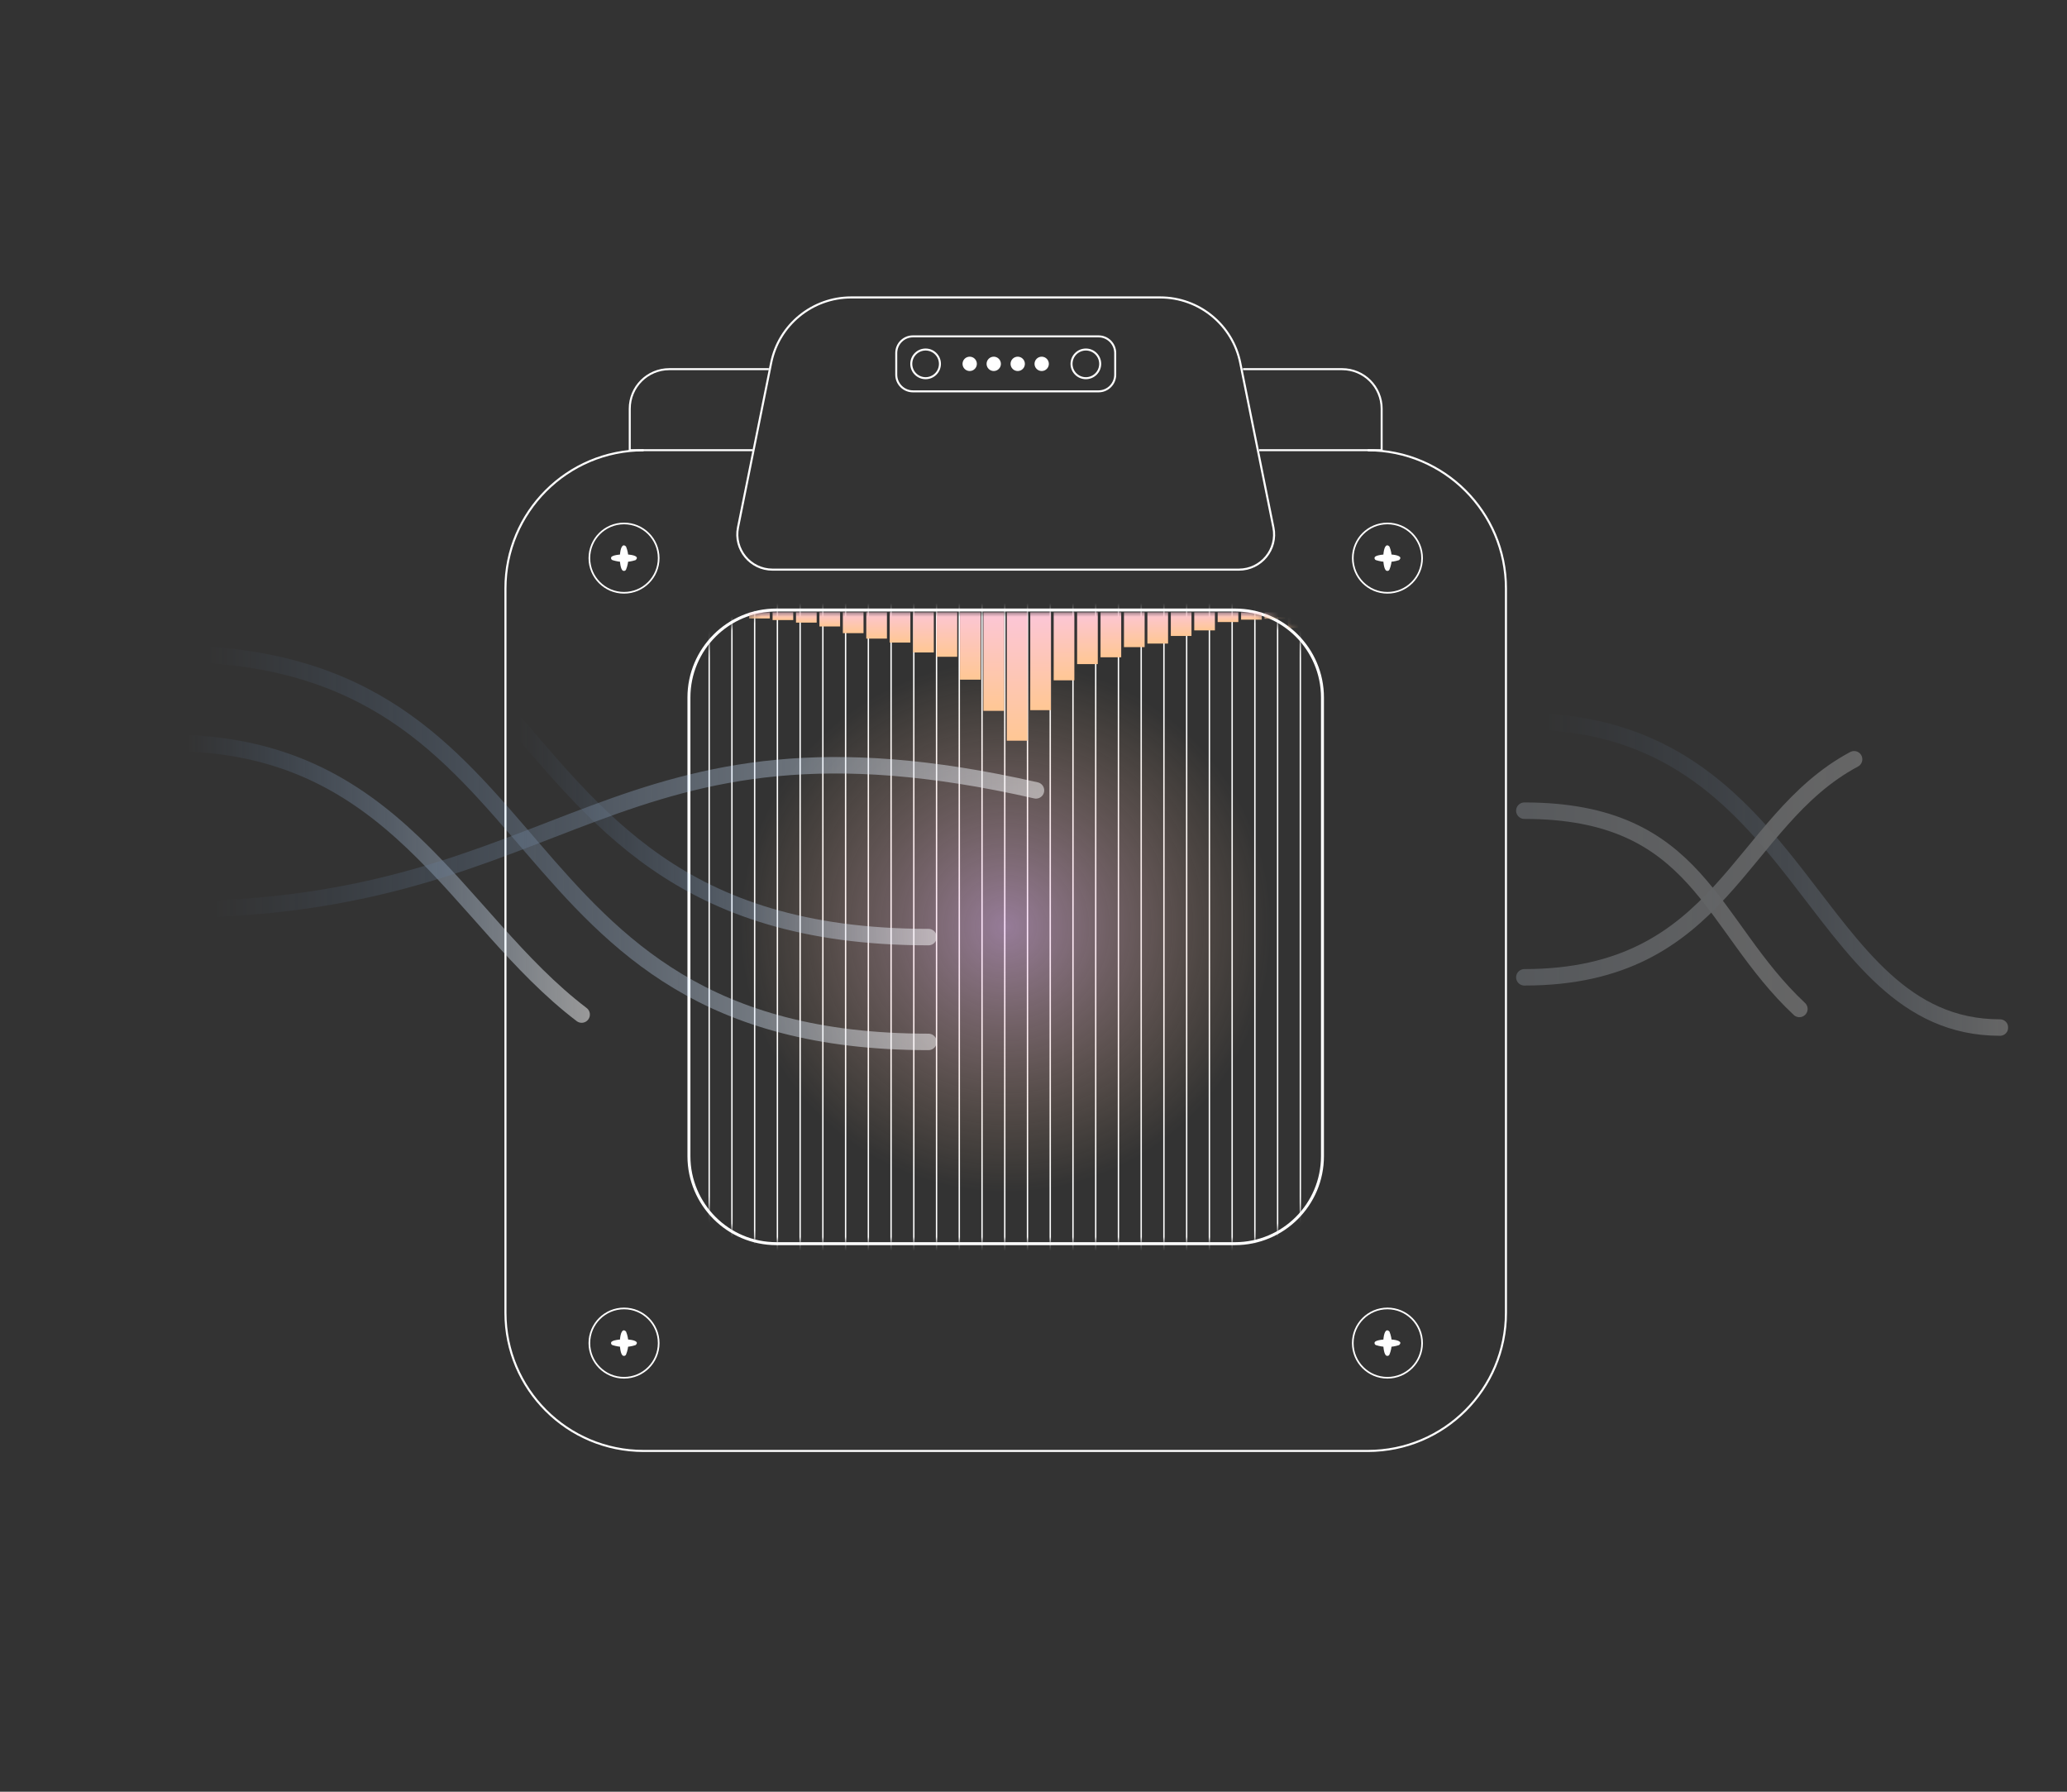 <?xml version="1.0" encoding="utf-8"?>
<svg xmlns="http://www.w3.org/2000/svg" width="300" height="260" viewBox="0 0 300 260" fill="none">
<rect x="0" y="0" width="300" height="260" fill="#333333" stroke="none"/>
<g clip-path="url(#clip0_565_8524)">
<path d="M180.398 53.57H194.79C197.96 53.57 200.53 56.14 200.53 59.31V65.33H182.738M111.59 53.57H97.14C93.97 53.57 91.4 56.14 91.4 59.31V65.33H109.268" stroke="white" stroke-width="0.29" stroke-miterlimit="10"/>
<path d="M93.41 65.34C82.337 65.34 73.36 74.317 73.36 85.39V190.5C73.36 201.573 82.337 210.55 93.41 210.55H198.52C209.593 210.55 218.57 201.573 218.57 190.5V85.39C218.57 74.317 209.593 65.34 198.52 65.34" stroke="white" stroke-width="0.3" stroke-miterlimit="10"/>
<path d="M179.81 82.66H112.12C108.9 82.66 106.48 79.71 107.11 76.55L111.92 52.67C113.03 47.14 117.9 43.16 123.54 43.16H168.39C174.03 43.16 178.9 47.14 180.01 52.67L184.82 76.55C185.46 79.71 183.04 82.66 179.81 82.66Z" stroke="white" stroke-width="0.3" stroke-miterlimit="10"/>
<path d="M179.24 88.52H112.69C105.676 88.52 99.99 94.206 99.99 101.22V167.77C99.99 174.784 105.676 180.47 112.69 180.47H179.24C186.254 180.47 191.94 174.784 191.94 167.77V101.22C191.94 94.206 186.254 88.52 179.24 88.52Z" stroke="white" stroke-width="0.43" stroke-miterlimit="10"/>
<mask id="mask0_565_8524" style="mask-type:luminance" maskUnits="userSpaceOnUse" x="100" y="88" width="92" height="93">
<path d="M179.09 88.73H112.85C105.869 88.73 100.21 94.389 100.21 101.37V167.61C100.21 174.591 105.869 180.25 112.85 180.25H179.09C186.071 180.25 191.73 174.591 191.73 167.61V101.37C191.73 94.389 186.071 88.73 179.09 88.73Z" fill="white"/>
</mask>
<g mask="url(#mask0_565_8524)">
<path d="M102.93 85.59V184.32" stroke="white" stroke-width="0.2" stroke-miterlimit="10"/>
<path d="M106.23 85.59V184.32" stroke="white" stroke-width="0.2" stroke-miterlimit="10"/>
<path d="M109.53 85.59V184.32" stroke="white" stroke-width="0.2" stroke-miterlimit="10"/>
<path d="M112.83 85.59V184.32" stroke="white" stroke-width="0.2" stroke-miterlimit="10"/>
<path d="M116.13 85.59V184.32" stroke="white" stroke-width="0.2" stroke-miterlimit="10"/>
<path d="M119.43 85.59V184.32" stroke="white" stroke-width="0.2" stroke-miterlimit="10"/>
<path d="M122.73 85.59V184.32" stroke="white" stroke-width="0.2" stroke-miterlimit="10"/>
<path d="M126.03 85.59V184.32" stroke="white" stroke-width="0.2" stroke-miterlimit="10"/>
<path d="M129.33 85.59V184.32" stroke="white" stroke-width="0.2" stroke-miterlimit="10"/>
<path d="M132.63 85.59V184.32" stroke="white" stroke-width="0.2" stroke-miterlimit="10"/>
<path d="M135.93 85.59V184.32" stroke="white" stroke-width="0.2" stroke-miterlimit="10"/>
<path d="M139.23 85.59V184.32" stroke="white" stroke-width="0.2" stroke-miterlimit="10"/>
<path d="M142.53 85.59V184.32" stroke="white" stroke-width="0.2" stroke-miterlimit="10"/>
<path d="M145.83 85.59V184.32" stroke="white" stroke-width="0.2" stroke-miterlimit="10"/>
<path d="M149.13 85.59V184.32" stroke="white" stroke-width="0.2" stroke-miterlimit="10"/>
<path d="M152.43 85.59V184.32" stroke="white" stroke-width="0.2" stroke-miterlimit="10"/>
<path d="M155.73 85.59V184.32" stroke="white" stroke-width="0.2" stroke-miterlimit="10"/>
<path d="M159.03 85.59V184.32" stroke="white" stroke-width="0.2" stroke-miterlimit="10"/>
<path d="M162.33 85.59V184.32" stroke="white" stroke-width="0.2" stroke-miterlimit="10"/>
<path d="M165.63 85.59V184.32" stroke="white" stroke-width="0.2" stroke-miterlimit="10"/>
<path d="M168.93 85.59V184.32" stroke="white" stroke-width="0.2" stroke-miterlimit="10"/>
<path d="M172.23 85.59V184.32" stroke="white" stroke-width="0.2" stroke-miterlimit="10"/>
<path d="M175.53 85.59V184.32" stroke="white" stroke-width="0.2" stroke-miterlimit="10"/>
<path d="M178.83 85.59V184.32" stroke="white" stroke-width="0.2" stroke-miterlimit="10"/>
<path d="M182.13 85.59V184.32" stroke="white" stroke-width="0.2" stroke-miterlimit="10"/>
<path d="M185.43 85.59V184.32" stroke="white" stroke-width="0.2" stroke-miterlimit="10"/>
<path d="M188.73 85.59V184.32" stroke="white" stroke-width="0.2" stroke-miterlimit="10"/>
</g>
<g opacity="0.25">
<path d="M221.24 104.68C262.18 104.68 262.45 149.11 290.27 149.11" stroke="url(#paint0_linear_565_8524)" stroke-width="2.39" stroke-miterlimit="10" stroke-linecap="round"/>
<path d="M221.24 117.64C246.67 117.64 248.07 134.17 261.16 146.41" stroke="url(#paint1_linear_565_8524)" stroke-width="2.39" stroke-miterlimit="10" stroke-linecap="round"/>
<path d="M221.24 141.82C250.14 141.82 252.17 119.22 269.1 110.18" stroke="url(#paint2_linear_565_8524)" stroke-width="2.39" stroke-miterlimit="10" stroke-linecap="round"/>
</g>
<path d="M201.37 86.02C204.148 86.02 206.4 83.768 206.4 80.99C206.4 78.212 204.148 75.96 201.37 75.96C198.592 75.96 196.34 78.212 196.34 80.99C196.34 83.768 198.592 86.02 201.37 86.02Z" stroke="white" stroke-width="0.24" stroke-miterlimit="10"/>
<path d="M201.66 79.31C202.11 80.42 202.11 81.55 201.66 82.66C201.59 82.82 201.4 82.89 201.23 82.82C200.52 82.54 200.59 78.23 201.66 79.31Z" fill="white"/>
<path d="M203.05 81.28C201.96 81.64 200.8 81.63 199.7 81.28C199.54 81.22 199.46 81.05 199.51 80.89C199.7 80.24 204.22 80.26 203.05 81.28Z" fill="white"/>
<path d="M201.37 199.93C204.148 199.93 206.4 197.678 206.4 194.9C206.4 192.122 204.148 189.87 201.37 189.87C198.592 189.87 196.34 192.122 196.34 194.9C196.34 197.678 198.592 199.93 201.37 199.93Z" stroke="white" stroke-width="0.24" stroke-miterlimit="10"/>
<path d="M201.66 193.22C202.11 194.33 202.11 195.46 201.66 196.57C201.59 196.73 201.4 196.8 201.23 196.73C200.52 196.45 200.59 192.14 201.66 193.22Z" fill="white"/>
<path d="M203.05 195.19C201.96 195.55 200.8 195.54 199.7 195.19C199.54 195.13 199.46 194.96 199.51 194.8C199.7 194.15 204.22 194.17 203.05 195.19Z" fill="white"/>
<path d="M90.57 86.02C93.348 86.02 95.6 83.768 95.6 80.99C95.6 78.212 93.348 75.96 90.57 75.96C87.792 75.96 85.54 78.212 85.54 80.99C85.54 83.768 87.792 86.02 90.57 86.02Z" stroke="white" stroke-width="0.24" stroke-miterlimit="10"/>
<path d="M90.86 79.31C91.31 80.42 91.31 81.55 90.86 82.66C90.79 82.82 90.6 82.89 90.43 82.82C89.72 82.54 89.79 78.23 90.86 79.31Z" fill="white"/>
<path d="M92.24 81.28C91.15 81.64 89.99 81.63 88.89 81.28C88.73 81.22 88.65 81.05 88.7 80.89C88.89 80.24 93.41 80.26 92.24 81.28Z" fill="white"/>
<path d="M90.57 199.93C93.348 199.93 95.6 197.678 95.6 194.9C95.6 192.122 93.348 189.87 90.57 189.87C87.792 189.87 85.54 192.122 85.54 194.9C85.54 197.678 87.792 199.93 90.57 199.93Z" stroke="white" stroke-width="0.24" stroke-miterlimit="10"/>
<path d="M90.86 193.22C91.31 194.33 91.31 195.46 90.86 196.57C90.79 196.73 90.6 196.8 90.43 196.73C89.72 196.45 89.79 192.14 90.86 193.22Z" fill="white"/>
<path d="M92.24 195.19C91.15 195.55 89.99 195.54 88.89 195.19C88.73 195.13 88.65 194.96 88.7 194.8C88.89 194.15 93.41 194.17 92.24 195.19Z" fill="white"/>
<path opacity="0.5" d="M145.97 172.995C167.236 172.995 184.475 155.756 184.475 134.49C184.475 113.224 167.236 95.985 145.97 95.985C124.704 95.985 107.465 113.224 107.465 134.49C107.465 155.756 124.704 172.995 145.97 172.995Z" fill="url(#paint3_radial_565_8524)"/>
<path d="M159.44 48.81H132.5C131.164 48.81 130.08 49.894 130.08 51.23V54.37C130.08 55.707 131.164 56.79 132.5 56.79H159.44C160.777 56.79 161.86 55.707 161.86 54.37V51.23C161.86 49.894 160.777 48.81 159.44 48.81Z" stroke="white" stroke-width="0.29" stroke-miterlimit="10"/>
<path d="M134.34 54.88C135.489 54.88 136.42 53.949 136.42 52.8C136.42 51.651 135.489 50.72 134.34 50.72C133.191 50.72 132.26 51.651 132.26 52.8C132.26 53.949 133.191 54.88 134.34 54.88Z" stroke="white" stroke-width="0.29" stroke-miterlimit="10"/>
<path d="M157.6 54.88C158.749 54.88 159.68 53.949 159.68 52.8C159.68 51.651 158.749 50.72 157.6 50.72C156.451 50.72 155.52 51.651 155.52 52.8C155.52 53.949 156.451 54.88 157.6 54.88Z" stroke="white" stroke-width="0.29" stroke-miterlimit="10"/>
<path d="M140.74 53.84C141.314 53.84 141.78 53.374 141.78 52.8C141.78 52.226 141.314 51.76 140.74 51.76C140.166 51.76 139.7 52.226 139.7 52.8C139.7 53.374 140.166 53.84 140.74 53.84Z" fill="white"/>
<path d="M144.23 53.84C144.804 53.84 145.27 53.374 145.27 52.8C145.27 52.226 144.804 51.76 144.23 51.76C143.656 51.76 143.19 52.226 143.19 52.8C143.19 53.374 143.656 53.84 144.23 53.84Z" fill="white"/>
<path d="M147.71 53.84C148.284 53.84 148.75 53.374 148.75 52.8C148.75 52.226 148.284 51.76 147.71 51.76C147.136 51.76 146.67 52.226 146.67 52.8C146.67 53.374 147.136 53.84 147.71 53.84Z" fill="white"/>
<path d="M151.19 53.84C151.764 53.84 152.23 53.374 152.23 52.8C152.23 52.226 151.764 51.76 151.19 51.76C150.616 51.76 150.15 52.226 150.15 52.8C150.15 53.374 150.616 53.84 151.19 53.84Z" fill="white"/>
<mask id="mask1_565_8524" style="mask-type:luminance" maskUnits="userSpaceOnUse" x="100" y="88" width="93" height="93">
<path d="M179.414 88.653H112.97C105.968 88.653 100.291 94.33 100.291 101.332V167.776C100.291 174.779 105.968 180.455 112.97 180.455H179.414C186.417 180.455 192.093 174.779 192.093 167.776V101.332C192.093 94.33 186.417 88.653 179.414 88.653Z" fill="white"/>
</mask>
<g mask="url(#mask1_565_8524)">
<path d="M111.73 88.85H108.73V89.745H111.73V88.85Z" fill="url(#paint4_linear_565_8524)"/>
<path d="M115.13 88.85H112.13V89.977H115.13V88.85Z" fill="url(#paint5_linear_565_8524)"/>
<path d="M118.53 88.85H115.53V90.349H118.53V88.85Z" fill="url(#paint6_linear_565_8524)"/>
<path d="M121.93 88.85H118.93V90.906H121.93V88.85Z" fill="url(#paint7_linear_565_8524)"/>
<path d="M125.33 88.85H122.33V91.877H125.33V88.85Z" fill="url(#paint8_linear_565_8524)"/>
<path d="M128.73 88.85H125.73V92.67H128.73V88.85Z" fill="url(#paint9_linear_565_8524)"/>
<path d="M132.13 88.85H129.13V93.245H132.13V88.85Z" fill="url(#paint10_linear_565_8524)"/>
<path d="M135.53 88.85H132.53V94.678H135.53V88.85Z" fill="url(#paint11_linear_565_8524)"/>
<path d="M138.93 88.85H135.93V95.306H138.93V88.85Z" fill="url(#paint12_linear_565_8524)"/>
<path d="M142.33 88.85H139.33V98.627H142.33V88.85Z" fill="url(#paint13_linear_565_8524)"/>
<path d="M145.73 88.85H142.73V103.153H145.73V88.85Z" fill="url(#paint14_linear_565_8524)"/>
<path d="M149.13 88.85H146.13V107.483H149.13V88.85Z" fill="url(#paint15_linear_565_8524)"/>
<path d="M152.53 88.85H149.53V103.052H152.53V88.85Z" fill="url(#paint16_linear_565_8524)"/>
<path d="M155.93 88.85H152.93V98.722H155.93V88.85Z" fill="url(#paint17_linear_565_8524)"/>
<path d="M159.33 88.85H156.33V96.369H159.33V88.85Z" fill="url(#paint18_linear_565_8524)"/>
<path d="M162.73 88.85H159.73V95.38H162.73V88.85Z" fill="url(#paint19_linear_565_8524)"/>
<path d="M166.13 88.85H163.13V93.906H166.13V88.85Z" fill="url(#paint20_linear_565_8524)"/>
<path d="M169.53 88.85H166.53V93.39H169.53V88.85Z" fill="url(#paint21_linear_565_8524)"/>
<path d="M172.93 88.85H169.93V92.285H172.93V88.85Z" fill="url(#paint22_linear_565_8524)"/>
<path d="M176.33 88.85H173.33V91.475H176.33V88.85Z" fill="url(#paint23_linear_565_8524)"/>
<path d="M179.73 88.85H176.73V90.266H179.73V88.85Z" fill="url(#paint24_linear_565_8524)"/>
<path d="M183.13 88.85H180.13V89.919H183.13V88.85Z" fill="url(#paint25_linear_565_8524)"/>
<path d="M186.53 88.85H183.53V89.781H186.53V88.85Z" fill="url(#paint26_linear_565_8524)"/>
<path d="M189.93 88.85H186.93V91.107H189.93V88.85Z" fill="url(#paint27_linear_565_8524)"/>
</g>
<g opacity="0.5">
<path d="M24.73 94.853C82.92 94.853 69.96 151.193 134.76 151.193" stroke="url(#paint28_linear_565_8524)" stroke-width="2.39" stroke-miterlimit="10" stroke-linecap="round"/>
<path d="M72.72 102.563C86.47 118.163 98.31 135.983 134.76 135.983" stroke="url(#paint29_linear_565_8524)" stroke-width="2.39" stroke-miterlimit="10" stroke-linecap="round"/>
<path d="M24.73 107.813C57.44 107.813 65.99 133.213 84.42 147.223" stroke="url(#paint30_linear_565_8524)" stroke-width="2.39" stroke-miterlimit="10" stroke-linecap="round"/>
<path d="M24.73 131.993C82.92 131.993 88.39 100.583 150.36 114.693" stroke="url(#paint31_linear_565_8524)" stroke-width="2.39" stroke-miterlimit="10" stroke-linecap="round"/>
</g>
</g>
<defs>
<linearGradient id="paint0_linear_565_8524" x1="220.04" y1="126.89" x2="291.46" y2="126.89" gradientUnits="userSpaceOnUse">
<stop offset="0.06" stop-color="#70B0FE" stop-opacity="0"/>
<stop offset="1" stop-color="white"/>
</linearGradient>
<linearGradient id="paint1_linear_565_8524" x1="8" y1="132.03" x2="262.35" y2="132.03" gradientUnits="userSpaceOnUse">
<stop offset="0.06" stop-color="#70B0FE" stop-opacity="0"/>
<stop offset="1" stop-color="white"/>
</linearGradient>
<linearGradient id="paint2_linear_565_8524" x1="8" y1="126" x2="270.29" y2="126" gradientUnits="userSpaceOnUse">
<stop offset="0.06" stop-color="#70B0FE" stop-opacity="0"/>
<stop offset="1" stop-color="white"/>
</linearGradient>
<radialGradient id="paint3_radial_565_8524" cx="0" cy="0" r="1" gradientUnits="userSpaceOnUse" gradientTransform="translate(145.97 134.49) scale(38.505)">
<stop stop-color="#FAC5FF"/>
<stop offset="1" stop-color="#FFC794" stop-opacity="0"/>
</radialGradient>
<linearGradient id="paint4_linear_565_8524" x1="110.227" y1="89.745" x2="110.227" y2="88.235" gradientUnits="userSpaceOnUse">
<stop stop-color="#FFC794"/>
<stop offset="1" stop-color="#FAC5FF"/>
</linearGradient>
<linearGradient id="paint5_linear_565_8524" x1="113.627" y1="89.977" x2="113.627" y2="88.076" gradientUnits="userSpaceOnUse">
<stop stop-color="#FFC794"/>
<stop offset="1" stop-color="#FAC5FF"/>
</linearGradient>
<linearGradient id="paint6_linear_565_8524" x1="117.027" y1="90.349" x2="117.027" y2="87.82" gradientUnits="userSpaceOnUse">
<stop stop-color="#FFC794"/>
<stop offset="1" stop-color="#FAC5FF"/>
</linearGradient>
<linearGradient id="paint7_linear_565_8524" x1="120.427" y1="90.906" x2="120.427" y2="87.438" gradientUnits="userSpaceOnUse">
<stop stop-color="#FFC794"/>
<stop offset="1" stop-color="#FAC5FF"/>
</linearGradient>
<linearGradient id="paint8_linear_565_8524" x1="123.827" y1="91.877" x2="123.827" y2="86.77" gradientUnits="userSpaceOnUse">
<stop stop-color="#FFC794"/>
<stop offset="1" stop-color="#FAC5FF"/>
</linearGradient>
<linearGradient id="paint9_linear_565_8524" x1="127.227" y1="92.67" x2="127.227" y2="86.226" gradientUnits="userSpaceOnUse">
<stop stop-color="#FFC794"/>
<stop offset="1" stop-color="#FAC5FF"/>
</linearGradient>
<linearGradient id="paint10_linear_565_8524" x1="130.627" y1="93.245" x2="130.627" y2="85.831" gradientUnits="userSpaceOnUse">
<stop stop-color="#FFC794"/>
<stop offset="1" stop-color="#FAC5FF"/>
</linearGradient>
<linearGradient id="paint11_linear_565_8524" x1="134.027" y1="94.678" x2="134.027" y2="84.846" gradientUnits="userSpaceOnUse">
<stop stop-color="#FFC794"/>
<stop offset="1" stop-color="#FAC5FF"/>
</linearGradient>
<linearGradient id="paint12_linear_565_8524" x1="137.427" y1="95.306" x2="137.427" y2="84.58" gradientUnits="userSpaceOnUse">
<stop stop-color="#FFC794"/>
<stop offset="1" stop-color="#FAC5FF"/>
</linearGradient>
<linearGradient id="paint13_linear_565_8524" x1="140.827" y1="98.627" x2="140.827" y2="82.615" gradientUnits="userSpaceOnUse">
<stop stop-color="#FFC794"/>
<stop offset="1" stop-color="#FAC5FF"/>
</linearGradient>
<linearGradient id="paint14_linear_565_8524" x1="144.233" y1="103.151" x2="144.233" y2="80.045" gradientUnits="userSpaceOnUse">
<stop stop-color="#FFC794"/>
<stop offset="1" stop-color="#FAC5FF"/>
</linearGradient>
<linearGradient id="paint15_linear_565_8524" x1="147.627" y1="107.483" x2="147.627" y2="77.762" gradientUnits="userSpaceOnUse">
<stop stop-color="#FFC794"/>
<stop offset="1" stop-color="#FAC5FF"/>
</linearGradient>
<linearGradient id="paint16_linear_565_8524" x1="151.027" y1="103.052" x2="151.027" y2="80.672" gradientUnits="userSpaceOnUse">
<stop stop-color="#FFC794"/>
<stop offset="1" stop-color="#FAC5FF"/>
</linearGradient>
<linearGradient id="paint17_linear_565_8524" x1="154.427" y1="98.722" x2="154.427" y2="82.975" gradientUnits="userSpaceOnUse">
<stop stop-color="#FFC794"/>
<stop offset="1" stop-color="#FAC5FF"/>
</linearGradient>
<linearGradient id="paint18_linear_565_8524" x1="157.833" y1="96.368" x2="157.833" y2="84.221" gradientUnits="userSpaceOnUse">
<stop stop-color="#FFC794"/>
<stop offset="1" stop-color="#FAC5FF"/>
</linearGradient>
<linearGradient id="paint19_linear_565_8524" x1="161.233" y1="95.38" x2="161.233" y2="84.686" gradientUnits="userSpaceOnUse">
<stop stop-color="#FFC794"/>
<stop offset="1" stop-color="#FAC5FF"/>
</linearGradient>
<linearGradient id="paint20_linear_565_8524" x1="164.627" y1="93.906" x2="164.627" y2="85.506" gradientUnits="userSpaceOnUse">
<stop stop-color="#FFC794"/>
<stop offset="1" stop-color="#FAC5FF"/>
</linearGradient>
<linearGradient id="paint21_linear_565_8524" x1="168.027" y1="93.39" x2="168.027" y2="85.731" gradientUnits="userSpaceOnUse">
<stop stop-color="#FFC794"/>
<stop offset="1" stop-color="#FAC5FF"/>
</linearGradient>
<linearGradient id="paint22_linear_565_8524" x1="171.427" y1="92.285" x2="171.427" y2="86.49" gradientUnits="userSpaceOnUse">
<stop stop-color="#FFC794"/>
<stop offset="1" stop-color="#FAC5FF"/>
</linearGradient>
<linearGradient id="paint23_linear_565_8524" x1="174.827" y1="91.475" x2="174.827" y2="87.047" gradientUnits="userSpaceOnUse">
<stop stop-color="#FFC794"/>
<stop offset="1" stop-color="#FAC5FF"/>
</linearGradient>
<linearGradient id="paint24_linear_565_8524" x1="178.227" y1="90.266" x2="178.227" y2="87.878" gradientUnits="userSpaceOnUse">
<stop stop-color="#FFC794"/>
<stop offset="1" stop-color="#FAC5FF"/>
</linearGradient>
<linearGradient id="paint25_linear_565_8524" x1="181.627" y1="89.919" x2="181.627" y2="88.116" gradientUnits="userSpaceOnUse">
<stop stop-color="#FFC794"/>
<stop offset="1" stop-color="#FAC5FF"/>
</linearGradient>
<linearGradient id="paint26_linear_565_8524" x1="185.027" y1="89.781" x2="185.027" y2="88.211" gradientUnits="userSpaceOnUse">
<stop stop-color="#FFC794"/>
<stop offset="1" stop-color="#FAC5FF"/>
</linearGradient>
<linearGradient id="paint27_linear_565_8524" x1="188.427" y1="91.107" x2="188.427" y2="87.3" gradientUnits="userSpaceOnUse">
<stop stop-color="#FFC794"/>
<stop offset="1" stop-color="#FAC5FF"/>
</linearGradient>
<linearGradient id="paint28_linear_565_8524" x1="23.54" y1="123.023" x2="135.96" y2="123.023" gradientUnits="userSpaceOnUse">
<stop offset="0.06" stop-color="#70B0FE" stop-opacity="0"/>
<stop offset="1" stop-color="white"/>
</linearGradient>
<linearGradient id="paint29_linear_565_8524" x1="71.53" y1="119.273" x2="135.96" y2="119.273" gradientUnits="userSpaceOnUse">
<stop offset="0.06" stop-color="#70B0FE" stop-opacity="0"/>
<stop offset="1" stop-color="white"/>
</linearGradient>
<linearGradient id="paint30_linear_565_8524" x1="23.54" y1="127.523" x2="85.62" y2="127.523" gradientUnits="userSpaceOnUse">
<stop offset="0.06" stop-color="#70B0FE" stop-opacity="0"/>
<stop offset="1" stop-color="white"/>
</linearGradient>
<linearGradient id="paint31_linear_565_8524" x1="23.54" y1="121.523" x2="151.55" y2="121.523" gradientUnits="userSpaceOnUse">
<stop offset="0.06" stop-color="#70B0FE" stop-opacity="0"/>
<stop offset="1" stop-color="white"/>
</linearGradient>
<clipPath id="clip0_565_8524">
<rect width="283.46" height="167.7" fill="white" transform="translate(8 43)"/>
</clipPath>
</defs>
</svg>